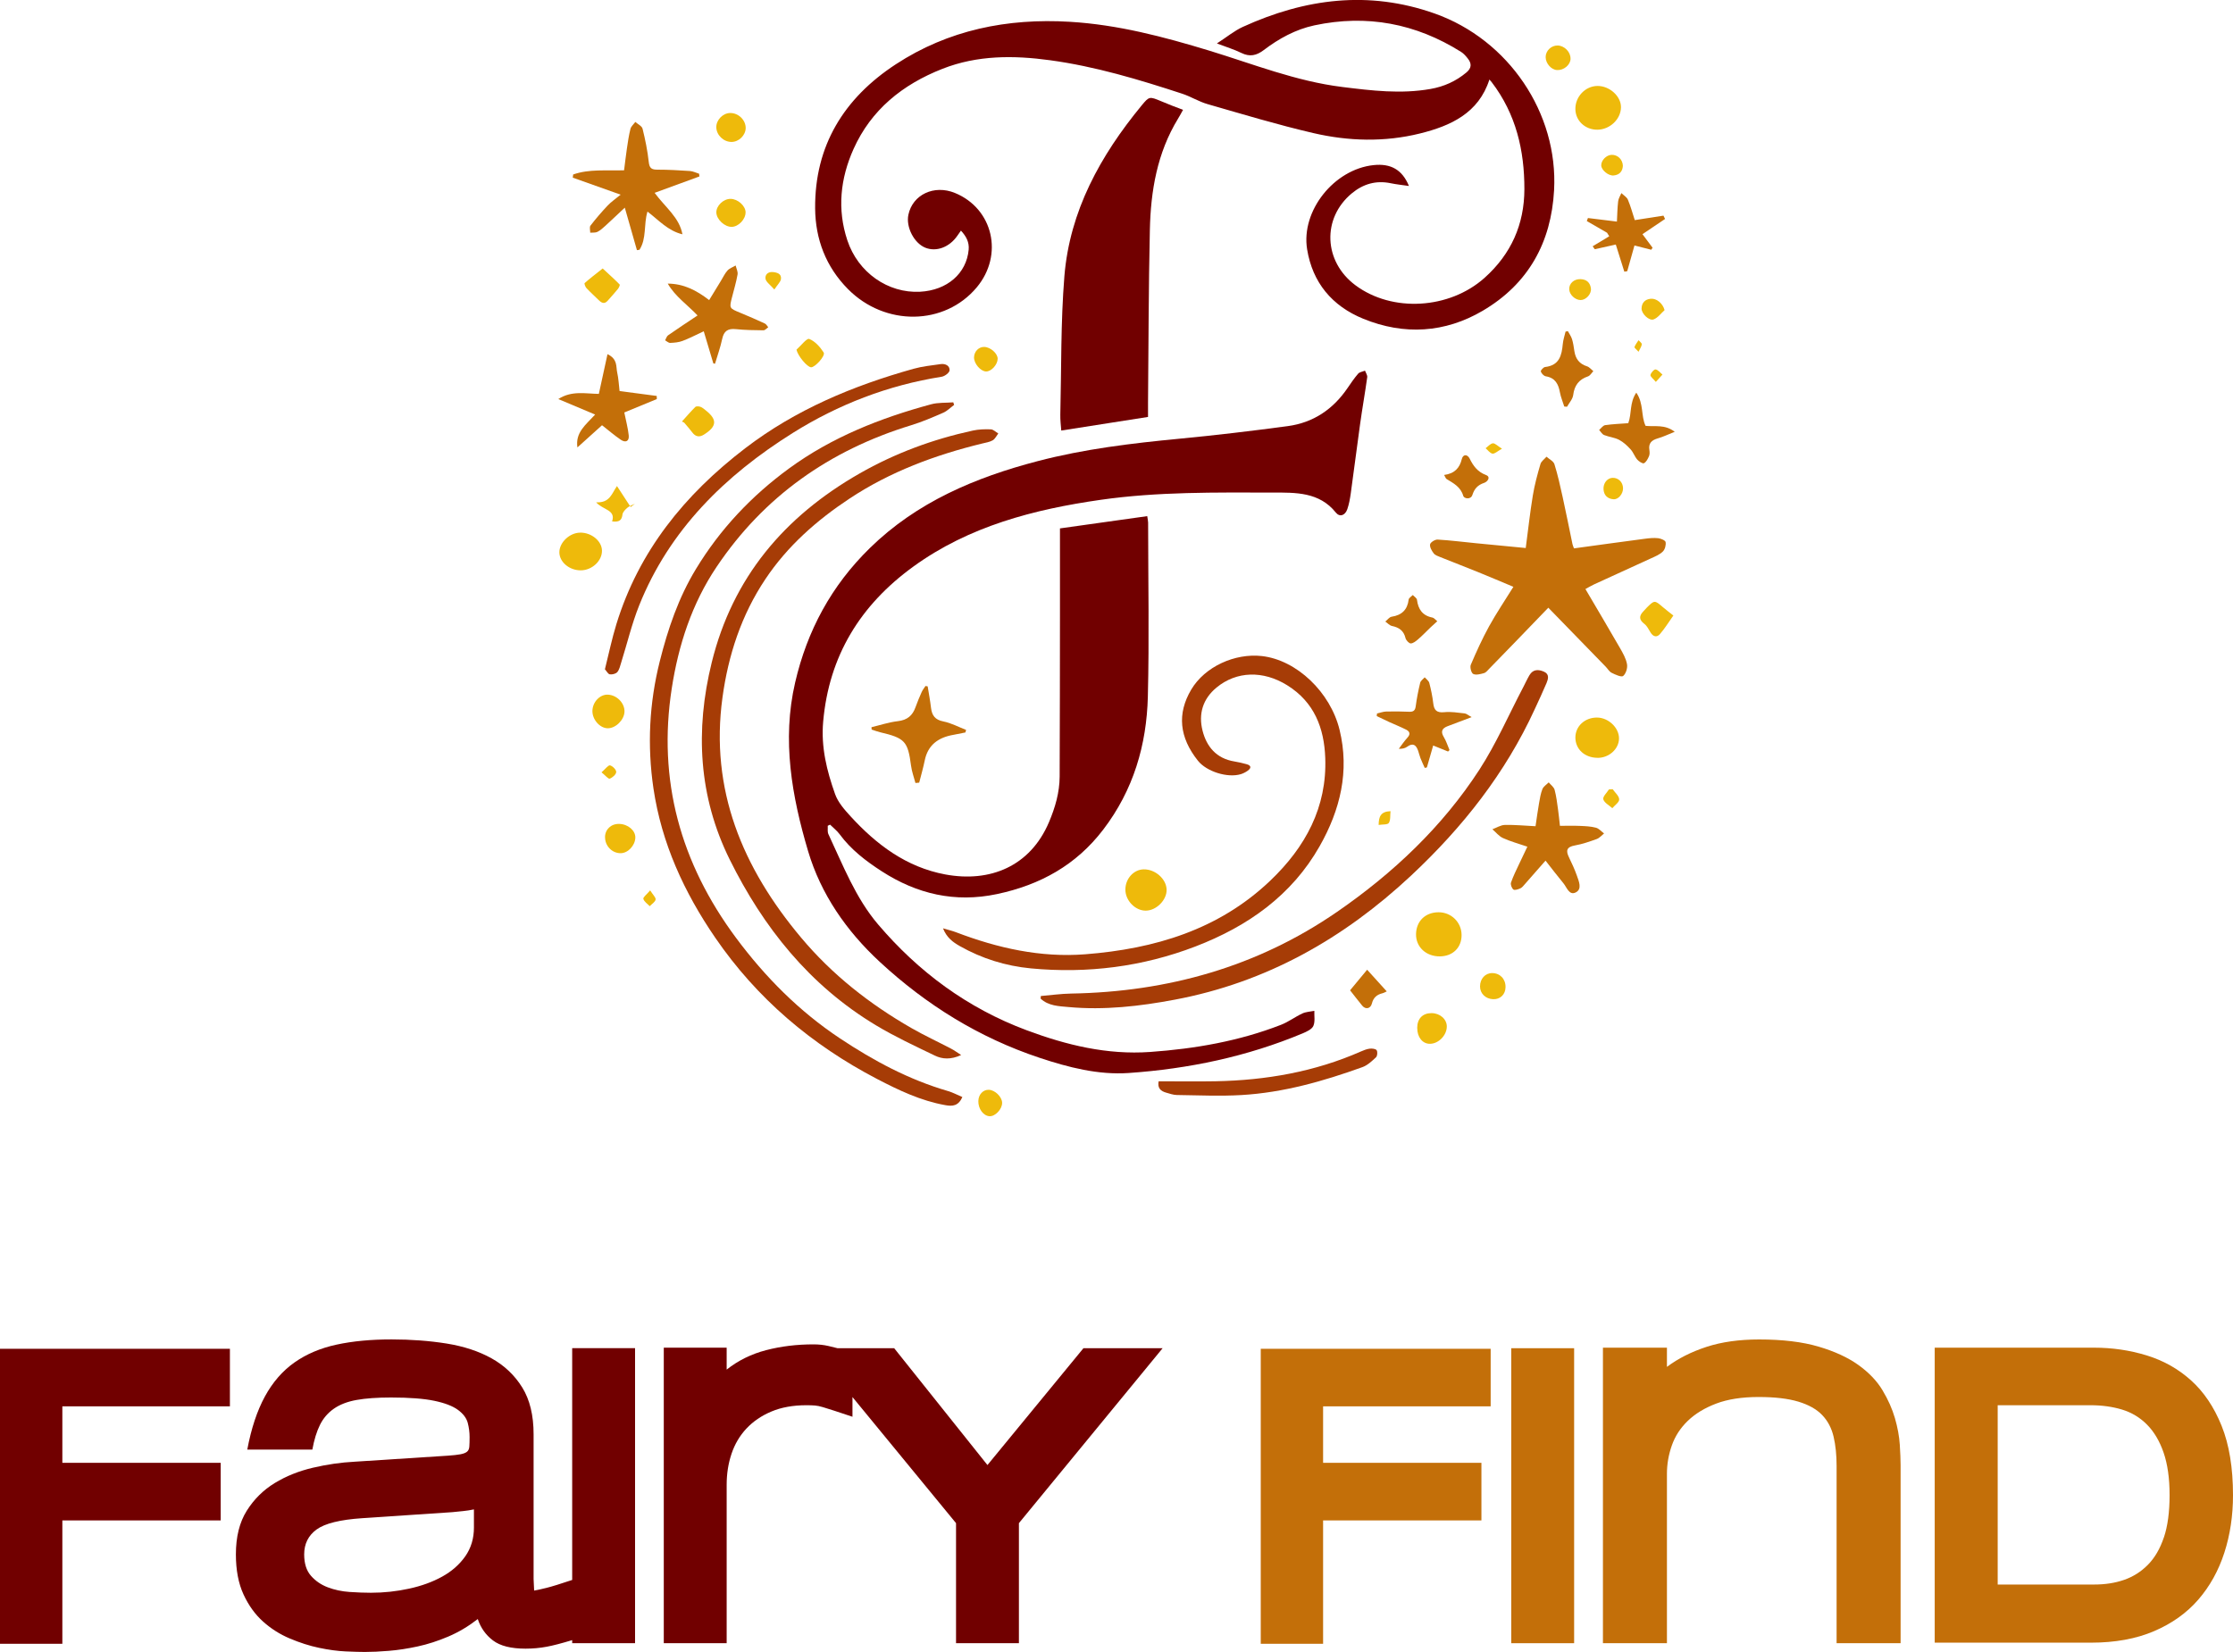 <svg xmlns="http://www.w3.org/2000/svg" id="SupportsLogo" viewBox="0 0 500 370"><defs><style>      .cls-1 {        fill: #eeba0b;      }      .cls-2 {        fill: #a63c06;      }      .cls-3 {        fill: #710000;      }      .cls-4 {        fill: #c36f09;      }    </style></defs><g><g><path class="cls-3" d="M237.32,118.35c6.53-.92,13-1.83,19.56-2.75.09.65.19,1.03.2,1.42.01,13,.26,26.01-.06,39-.27,10.82-3.22,20.93-10,29.8-6.04,7.91-14.08,12.38-23.8,14.43-9.41,1.99-17.92-.03-25.79-5.11-3.55-2.29-6.9-4.86-9.43-8.3-.59-.8-1.42-1.43-2.13-2.14-.18.08-.36.16-.53.25.04.63-.1,1.34.15,1.88,3.28,6.97,6.07,14.28,11.14,20.23,9.02,10.59,19.96,18.73,33.26,23.69,8.92,3.33,18.03,5.54,27.63,4.86,10.04-.71,19.91-2.42,29.31-6.08,1.68-.65,3.16-1.79,4.8-2.55.8-.37,1.78-.4,2.67-.58-.05,1.15.21,2.42-.23,3.39-.34.75-1.49,1.27-2.38,1.65-12.45,5.21-25.53,7.95-38.96,8.88-6.82.47-13.48-1.25-19.95-3.4-13.58-4.52-25.4-11.87-35.79-21.49-7.49-6.93-13.19-15.19-16.04-24.77-3.65-12.29-5.9-24.89-2.91-37.79,2.69-11.62,8.11-21.7,16.76-30.15,10.5-10.26,23.54-15.78,37.55-19.44,10.4-2.72,21.05-4,31.74-5.02,8.1-.77,16.18-1.74,24.25-2.82,5.75-.77,10.16-3.79,13.38-8.51.75-1.1,1.51-2.22,2.38-3.23.33-.38,1.01-.46,1.54-.68.18.49.56,1.01.5,1.46-.49,3.54-1.12,7.06-1.61,10.6-.72,5.15-1.36,10.3-2.08,15.45-.17,1.19-.38,2.4-.78,3.54-.49,1.39-1.69,1.81-2.56.73-3.7-4.63-9.02-4.48-14.07-4.48-12.87-.02-25.8-.2-38.55,1.62-14.99,2.14-29.55,5.93-42,14.97-11.89,8.63-18.87,20.03-20.17,34.7-.51,5.73.81,11.03,2.67,16.26.65,1.83,2.1,3.48,3.46,4.96,5.78,6.32,12.47,11.39,21.21,13.02,10.02,1.86,19.01-1.81,23.21-11.69,1.4-3.29,2.38-6.67,2.4-10.24.06-12.19.05-24.38.07-36.57,0-6.23,0-12.46,0-18.96Z"></path><path class="cls-3" d="M315.45,41.65c-1.5-.22-2.79-.35-4.04-.61-3.32-.69-6.2.17-8.73,2.27-6.71,5.58-6.32,15.25.81,20.57,8.25,6.16,21.06,5.38,28.92-1.65,5.98-5.35,8.9-12,8.92-19.84.02-8.68-1.87-16.85-7.31-23.97-.17-.22-.36-.42-.52-.61-2.41,7.54-8.69,10.39-15.57,12.09-7.9,1.96-15.99,1.74-23.88-.1-7.96-1.85-15.8-4.22-23.66-6.48-1.96-.56-3.75-1.7-5.7-2.34-9.68-3.17-19.45-6.11-29.57-7.49-8.12-1.11-16.26-1.16-24.09,1.92-8.96,3.52-15.97,9.18-19.91,17.96-2.96,6.61-3.7,13.49-1.39,20.45,2.4,7.23,9.12,11.9,16.29,11.52,6.06-.32,10.39-4.09,10.88-9.42.15-1.68-.54-2.98-1.73-4.27-.34.49-.58.81-.8,1.14-1.76,2.57-4.7,3.68-7.17,2.69-2.52-1.01-4.38-4.62-3.8-7.38.95-4.52,5.76-6.79,10.41-4.89,8.57,3.5,10.97,13.91,4.88,21.17-7.17,8.55-20.49,8.78-28.82.36-4.94-4.99-7.29-11.16-7.35-18.07-.11-14.01,6.43-24.66,18.06-32.27,11.75-7.69,24.96-10.36,38.97-9.52,10.74.64,21,3.35,31.25,6.47,9.82,3,19.41,6.85,29.76,8.13,6.59.82,13.11,1.61,19.72.45,3.04-.53,5.71-1.73,8.07-3.7,1.21-1.01,1.19-2.04.29-3.15-.43-.54-.91-1.1-1.49-1.46-10.12-6.36-21.09-8.45-32.85-5.94-4.2.9-7.94,2.96-11.32,5.53-1.62,1.23-3.12,1.58-5.02.65-1.56-.77-3.25-1.28-5.48-2.13,2.22-1.43,3.89-2.83,5.81-3.71,13.9-6.34,28.16-8.23,42.94-3,16.58,5.87,27.69,22.33,26.75,39.58-.64,11.68-5.72,20.97-15.98,27-8.43,4.96-17.59,5.53-26.73,1.8-7.03-2.87-11.38-8.12-12.59-15.57-1.4-8.6,6.02-17.91,14.87-18.85,3.85-.41,6.42,1.01,7.92,4.65Z"></path><path class="cls-3" d="M257.07,93.38c-6.71,1.05-13.04,2.04-19.44,3.05-.07-1.05-.24-2.31-.21-3.57.25-10.33.08-20.69.91-30.98,1.19-14.6,8.03-27,17.28-38.24,1.73-2.1,1.78-2.05,4.39-.97.81.34,1.63.68,2.45,1,.76.3,1.53.58,2.45.93-.4.72-.74,1.36-1.12,1.98-4.69,7.68-6.12,16.2-6.31,24.93-.29,12.88-.29,25.76-.41,38.65-.01,1.14,0,2.29,0,3.22Z"></path></g><g><path class="cls-2" d="M215.49,245.71c-.9,2-2.19,2.11-3.83,1.81-5.49-.98-10.43-3.34-15.27-5.86-14.68-7.66-26.93-18.05-36.23-31.63-6.99-10.2-12.02-21.17-13.84-33.42-1.42-9.61-.95-19.11,1.42-28.53,1.81-7.21,4.19-14.21,8.08-20.62,5.39-8.9,12.42-16.38,20.9-22.57,9.56-6.98,20.39-11.26,31.77-14.34,1.58-.43,3.31-.3,4.96-.44.06.19.13.38.19.58-.81.59-1.54,1.36-2.44,1.75-2.36,1.03-4.75,2.06-7.21,2.81-18.3,5.61-32.99,16-43.54,31.72-5.53,8.23-8.53,17.49-10.03,27.17-3.2,20.57,1.93,39.14,14.38,55.9,6.52,8.77,14.13,16.45,23.3,22.54,7.49,4.98,15.39,9.23,24.15,11.78,1.1.32,2.13.88,3.24,1.35Z"></path><path class="cls-2" d="M215.22,236.3c-2.32,1.06-4.22.94-5.92.11-4.44-2.14-8.93-4.23-13.14-6.76-14.93-8.96-25.28-22.01-32.77-37.14-6.96-14.06-7.77-28.95-4.02-44.15,4.67-18.94,16.18-32.65,33.13-42.33,7.91-4.52,16.38-7.65,25.31-9.59,1.31-.29,2.7-.33,4.05-.28.57.02,1.12.6,1.67.92-.4.52-.71,1.22-1.24,1.53-.68.4-1.55.52-2.35.72-10.55,2.57-20.62,6.32-29.68,12.31-7.4,4.89-13.95,10.68-18.87,18.05-5.4,8.07-8.32,17.05-9.62,26.54-2.82,20.63,4.46,38.09,17.6,53.76,6.95,8.29,15.31,14.87,24.7,20.26,2.89,1.66,5.94,3.07,8.9,4.62.65.34,1.25.78,2.25,1.43Z"></path><path class="cls-2" d="M211.14,207.91c1.23.37,2.12.57,2.97.9,9.29,3.54,18.88,5.7,28.89,4.92,15.55-1.21,29.91-5.51,41.42-16.48,7.9-7.53,12.74-16.46,12.32-27.54-.25-6.66-2.45-12.46-8.53-16.24-5.39-3.35-11.34-3.16-15.79.5-3.13,2.57-4.1,5.97-3.15,9.69.9,3.55,3.08,6.22,7.11,6.88.93.15,1.85.37,2.76.62,1.02.28,1.09.84.26,1.44-.47.34-1.01.62-1.56.79-2.98.9-7.67-.58-9.6-3-4.19-5.25-4.7-10.56-1.51-15.94,3.06-5.16,9.8-8.2,15.84-7.51,7.8.89,15.33,8.11,17.38,16.53,2.26,9.27.15,17.91-4.45,26.03-6.24,11.02-16.08,17.97-27.82,22.48-11.85,4.55-24.19,6.11-36.86,4.91-5.64-.54-10.97-2.2-15.9-4.99-1.53-.87-2.94-1.88-3.77-3.99Z"></path><path class="cls-2" d="M233.04,223.08c2.26-.19,4.52-.51,6.78-.55,21.69-.37,41.75-6.02,59.54-18.28,12.58-8.67,23.61-19.09,31.9-31.87,3.8-5.87,6.6-12.36,9.86-18.56.46-.87.85-1.77,1.36-2.62.79-1.32,2-1.31,3.24-.76,1.26.56.95,1.63.57,2.55-.83,1.97-1.75,3.91-2.64,5.85-6.57,14.33-16.13,26.46-27.71,37.29-15.06,14.07-32.36,23.91-52.9,27.77-7.81,1.47-15.76,2.39-23.77,1.65-2.18-.2-4.51-.24-6.26-1.89.02-.19.03-.39.05-.58Z"></path><path class="cls-2" d="M135.45,149.89c.87-3.47,1.56-6.82,2.56-10.07,5.02-16.36,15.25-29.02,28.87-39.44,11.28-8.63,24.07-13.97,37.66-17.78,1.97-.55,4.04-.76,6.08-1.05,1.06-.15,2.07.35,2,1.4-.03.53-1.08,1.32-1.77,1.43-12.01,1.9-23.16,6.22-33.29,12.56-15.24,9.54-27.68,21.77-34.43,38.63-1.67,4.18-2.71,8.6-4.06,12.9-.22.71-.39,1.52-.85,2.06-.33.38-1.14.59-1.68.5-.41-.07-.71-.72-1.09-1.13Z"></path><path class="cls-2" d="M259.41,242.18c4.33,0,8.58.07,12.82-.01,11.24-.22,22.14-2.11,32.47-6.66.64-.28,1.32-.56,2-.64.52-.06,1.34.03,1.55.35.24.38.17,1.29-.15,1.59-.91.85-1.9,1.79-3.04,2.2-8.77,3.16-17.72,5.71-27.09,6.25-4.8.28-9.64.05-14.46-.01-.8-.01-1.61-.31-2.4-.53-1.19-.34-1.98-.99-1.68-2.54Z"></path></g><g><path class="cls-4" d="M341.63,122.76c.55-4.12.96-7.96,1.59-11.77.39-2.38,1.03-4.74,1.71-7.06.18-.62.89-1.09,1.35-1.64.61.55,1.57,1,1.78,1.68.76,2.42,1.3,4.91,1.85,7.39.77,3.5,1.46,7.01,2.19,10.51.07.32.22.63.34.95,5.35-.73,10.59-1.46,15.84-2.15.99-.13,2.01-.24,3-.13.61.07,1.6.48,1.67.86.12.67-.13,1.64-.61,2.12-.67.67-1.66,1.08-2.56,1.49-4.26,1.97-8.55,3.9-12.81,5.86-.68.31-1.32.71-1.97,1.06,2.63,4.48,5.21,8.81,7.72,13.18.66,1.15,1.36,2.36,1.59,3.63.16.85-.23,2.13-.86,2.66-.39.32-1.76-.3-2.58-.71-.54-.27-.88-.91-1.33-1.37-4.26-4.39-8.53-8.77-12.85-13.21-2.44,2.53-4.89,5.08-7.35,7.62-1.95,2.01-3.9,4.03-5.86,6.03-.37.37-.73.87-1.19,1-.78.22-1.78.49-2.41.19-.44-.22-.78-1.5-.55-2.05,1.24-2.92,2.56-5.82,4.09-8.61,1.62-2.94,3.51-5.73,5.45-8.86-2.61-1.09-5.28-2.23-7.97-3.32-2.78-1.13-5.58-2.2-8.36-3.32-.54-.22-1.19-.43-1.51-.85-.44-.58-.93-1.4-.81-2.02.08-.46,1.11-1.1,1.68-1.07,2.88.17,5.74.54,8.62.82,3.63.36,7.27.7,11.1,1.07Z"></path><path class="cls-4" d="M152.82,52.48c-3.26-.78-5.3-3.16-7.84-5.09-.89,2.89-.15,5.99-1.79,8.55-.19.03-.38.06-.57.09-.88-3.09-1.77-6.17-2.72-9.52-1.55,1.45-2.92,2.76-4.32,4.04-.56.51-1.14,1.04-1.8,1.38-.45.23-1.07.14-1.62.19,0-.54-.21-1.25.06-1.59,1.2-1.56,2.49-3.06,3.84-4.49.74-.79,1.67-1.42,2.91-2.44-3.8-1.35-7.26-2.58-10.72-3.81.03-.24.06-.47.09-.71,3.59-1.26,7.39-.81,11.4-.94.21-1.6.39-3.23.63-4.85.22-1.48.43-2.98.8-4.43.15-.57.72-1.04,1.09-1.55.56.5,1.47.92,1.62,1.52.61,2.46,1.12,4.96,1.39,7.48.15,1.38.66,1.7,1.96,1.69,2.42,0,4.83.14,7.25.3.7.05,1.37.4,2.06.61.02.2.05.41.07.61-3.27,1.2-6.53,2.39-10.03,3.67,2.41,3.27,5.53,5.5,6.23,9.29Z"></path><path class="cls-4" d="M346.06,192.76c-1.7,1.94-3.15,3.6-4.61,5.25-.31.35-.61.76-1.01.95-.48.22-1.29.49-1.56.27-.39-.31-.7-1.14-.54-1.58.51-1.47,1.22-2.86,1.88-4.28.55-1.2,1.13-2.38,1.78-3.74-1.95-.67-3.77-1.16-5.46-1.93-.91-.41-1.59-1.3-2.37-1.97.93-.34,1.86-.95,2.8-.97,2.22-.05,4.45.17,6.86.29.26-1.74.48-3.44.78-5.13.19-1.08.36-2.18.76-3.19.24-.59.93-1.01,1.41-1.5.46.55,1.15,1.04,1.32,1.66.39,1.44.56,2.94.77,4.43.16,1.08.25,2.17.42,3.64,1.55,0,3.06-.05,4.56.02,1.17.05,2.38.1,3.5.4.68.18,1.22.84,1.82,1.29-.54.43-1.03,1.03-1.65,1.25-1.6.58-3.23,1.14-4.9,1.44-1.84.33-2.03,1.16-1.32,2.62.65,1.35,1.29,2.72,1.79,4.14.44,1.27,1.23,3.01-.27,3.76-1.46.73-1.99-1.15-2.75-2.06-1.33-1.6-2.58-3.26-4.01-5.07Z"></path><path class="cls-4" d="M159.73,81.4c-.7-2.34-1.4-4.68-2.15-7.2-1.8.83-3.24,1.59-4.76,2.16-.85.32-1.83.4-2.75.44-.37.02-.76-.37-1.14-.58.22-.38.34-.89.66-1.12,2.15-1.5,4.35-2.95,6.6-4.45-2.24-2.37-5.02-4.25-6.67-7.13,3.59.02,6.43,1.51,9.27,3.69.9-1.48,1.76-2.89,2.62-4.29.49-.79.88-1.66,1.49-2.34.46-.5,1.21-.75,1.82-1.12.16.68.54,1.39.43,2.02-.3,1.7-.8,3.37-1.23,5.05-.65,2.52-.65,2.5,1.85,3.53,1.85.76,3.68,1.56,5.49,2.4.32.15.51.55.76.83-.35.24-.71.69-1.06.69-2.06-.02-4.14-.05-6.18-.26-1.81-.19-2.7.43-3.07,2.19-.4,1.88-1.06,3.71-1.61,5.56-.12-.03-.25-.05-.37-.08Z"></path><path class="cls-4" d="M136.03,79.32c2.33,1.13,1.87,2.8,2.17,4.11.31,1.39.37,2.84.53,4.15,2.87.38,5.59.74,8.32,1.1l.02.7c-2.51,1.03-5.01,2.06-7.28,3,.38,1.91.82,3.5.99,5.13.14,1.31-.69,1.72-1.78.98-1.4-.95-2.68-2.06-4.2-3.25-1.79,1.62-3.65,3.3-5.51,4.97-.49-3.35,1.82-5.02,3.97-7.36-2.84-1.19-5.54-2.33-8.25-3.47,3.01-1.96,6.14-1.19,9.08-1.16.65-2.98,1.27-5.81,1.94-8.91Z"></path><path class="cls-4" d="M329.53,160.61c-2.13.8-3.77,1.41-5.4,2.04-1.22.47-1.6,1.18-.85,2.41.55.91.87,1.95,1.29,2.94-.11.11-.22.21-.33.32-1.04-.42-2.08-.85-3.33-1.35-.47,1.65-.94,3.28-1.41,4.91-.16.04-.32.08-.48.11-.32-.73-.67-1.45-.96-2.19-.21-.54-.33-1.11-.52-1.65-.44-1.27-1.13-1.86-2.46-.9-.45.33-1.04.48-1.87.46.64-.84,1.22-1.72,1.93-2.49.72-.78.56-1.37-.28-1.8-1.25-.63-2.56-1.15-3.84-1.73-.92-.42-1.83-.87-2.75-1.31.02-.19.04-.38.06-.58.68-.15,1.37-.42,2.05-.44,1.71-.05,3.42-.02,5.13.05.95.04,1.36-.25,1.49-1.22.23-1.77.58-3.53,1-5.27.11-.46.66-.82,1.01-1.22.36.41.91.78,1.03,1.25.39,1.51.71,3.04.89,4.59.18,1.53.77,2.14,2.47,1.97,1.49-.16,3.04.11,4.55.27.41.04.78.4,1.57.83Z"></path><path class="cls-4" d="M204.98,175.36c-.34-1.28-.81-2.54-.98-3.84-.72-5.49-1.35-6.21-6.94-7.52-.64-.15-1.26-.4-1.89-.6,0-.18-.02-.35-.03-.53,1.97-.47,3.91-1.12,5.9-1.35,2.12-.24,3.3-1.27,3.96-3.14.4-1.14.88-2.26,1.37-3.37.22-.49.57-.92.86-1.37.16.03.33.06.49.09.26,1.61.56,3.21.75,4.83.21,1.66.87,2.65,2.75,3.02,1.76.35,3.41,1.24,5.1,1.9-.05.19-.1.38-.15.57-.89.18-1.78.37-2.67.53-3.39.58-5.73,2.25-6.44,5.74-.34,1.67-.82,3.32-1.24,4.97-.28.03-.57.05-.85.08Z"></path><path class="cls-4" d="M355.55,48.83c2.08.26,4.16.51,6.5.8.08-1.51.1-3.05.28-4.56.07-.63.47-1.22.72-1.82.5.49,1.21.89,1.46,1.48.62,1.48,1.04,3.04,1.54,4.57,2.21-.34,4.32-.67,6.42-1,.12.25.24.49.36.74-1.66,1.12-3.32,2.24-5.06,3.41.79,1.06,1.53,2.05,2.26,3.03-.1.15-.19.3-.29.46-1.19-.31-2.39-.61-3.76-.96-.55,1.94-1.08,3.85-1.62,5.76l-.65.11c-.63-2-1.26-4.01-1.91-6.08-1.59.35-3.15.7-4.71,1.05-.16-.22-.32-.44-.47-.66,1.24-.75,2.47-1.49,3.71-2.24l-.49-.79c-1.51-.87-3.02-1.75-4.53-2.62.08-.22.16-.44.24-.65Z"></path><path class="cls-4" d="M364.6,94.76c.8-2.15.24-4.55,1.79-6.82,1.71,2.47,1.01,5.21,2.08,7.44,2.08.23,4.28-.4,6.53,1.33-1.47.58-2.59,1.13-3.78,1.47-1.41.4-2.14,1.1-1.9,2.61.07.45.09.97-.08,1.37-.26.6-.61,1.31-1.13,1.59-.29.15-1.15-.4-1.51-.82-.59-.69-.88-1.63-1.49-2.29-.75-.82-1.6-1.62-2.57-2.13-1.02-.53-2.26-.64-3.35-1.07-.46-.18-.75-.75-1.12-1.14.45-.38.86-1.01,1.35-1.08,1.73-.25,3.5-.31,5.2-.44Z"></path><path class="cls-4" d="M351.06,74.15c.32.6.74,1.17.94,1.81.27.88.39,1.8.53,2.71.26,1.69,1.11,2.84,2.84,3.38.53.17.94.71,1.4,1.08-.39.4-.71,1-1.18,1.16-2.08.7-3.06,2.06-3.33,4.19-.12.92-.9,1.75-1.38,2.62l-.62-.05c-.33-1.05-.77-2.09-.97-3.16-.34-1.85-1.03-3.26-3.17-3.61-.44-.07-.96-.63-1.11-1.08-.07-.22.58-.96.96-1,3.22-.37,3.72-2.62,3.96-5.15.09-.94.4-1.86.62-2.78.18-.04.36-.07.54-.11Z"></path><path class="cls-4" d="M321.84,139.13c-.59.53-1.05.94-1.49,1.36-.93.89-1.82,1.83-2.79,2.67-.49.42-1.11.94-1.68.95-.39,0-1.05-.71-1.17-1.2-.39-1.64-1.43-2.38-3.03-2.71-.54-.11-.99-.65-1.49-.99.47-.37.89-1,1.41-1.08,2.31-.36,3.54-1.58,3.82-3.85.05-.37.6-.68.93-1.01.32.35.88.68.93,1.07.27,2.11,1.23,3.55,3.48,3.98.33.06.59.44,1.07.82Z"></path><path class="cls-4" d="M323.36,106.38c2.33-.32,3.47-1.54,3.96-3.57.27-1.11,1.25-1.11,1.75-.11.82,1.66,1.76,2.97,3.66,3.69,1.15.44.36,1.5-.41,1.76-1.43.48-2.18,1.3-2.63,2.7-.37,1.14-1.88.83-2.05.21-.58-2.02-2.18-2.82-3.74-3.78-.17-.1-.23-.37-.54-.9Z"></path><path class="cls-4" d="M310.51,222.04c-.27.12-.61.34-.99.43-1.25.31-2.01.99-2.33,2.28-.3,1.19-1.42,1.4-2.17.49-.92-1.12-1.8-2.27-2.72-3.44,1.2-1.44,2.56-3.09,3.82-4.61,1.3,1.44,2.78,3.07,4.39,4.85Z"></path></g><g><path class="cls-1" d="M322.13,204.32c2.84,0,5.11,2.24,5.14,5.06.03,2.83-1.95,4.8-4.86,4.82-3.1.03-5.4-2.12-5.34-5.01.06-2.9,2.1-4.87,5.06-4.87Z"></path><path class="cls-1" d="M357.68,29.05c-2.72.02-4.88-1.98-4.93-4.58-.06-2.8,2.23-5.21,4.96-5.22,2.72-.01,5.29,2.33,5.25,4.8-.04,2.65-2.49,4.98-5.28,5Z"></path><path class="cls-1" d="M357.71,169.73c-2.87-.01-4.95-1.92-4.96-4.54,0-2.53,2.1-4.48,4.82-4.48,2.57,0,4.97,2.28,4.95,4.69-.02,2.35-2.23,4.35-4.81,4.34Z"></path><path class="cls-1" d="M251.99,199.28c-.02-2.45,1.83-4.53,4.1-4.57,2.57-.05,5.06,2.14,5.13,4.53.07,2.34-2.31,4.73-4.71,4.72-2.34-.02-4.5-2.25-4.52-4.68Z"></path><path class="cls-1" d="M129.9,119.29c2.55-.02,4.86,1.88,4.89,4.03.04,2.29-2.21,4.4-4.73,4.42-2.59.02-4.83-1.88-4.81-4.08.02-2.19,2.31-4.34,4.64-4.36Z"></path><path class="cls-1" d="M132.65,159.21c.04-1.99,1.68-3.7,3.46-3.63,2.04.09,3.8,1.92,3.72,3.85-.08,1.83-1.99,3.71-3.76,3.68-1.77-.02-3.46-1.96-3.42-3.91Z"></path><path class="cls-1" d="M317.33,230.24c.01-2.09,1.21-3.33,3.21-3.33,1.89,0,3.44,1.36,3.42,3.02-.02,1.98-1.88,3.86-3.8,3.85-1.65,0-2.83-1.49-2.82-3.54Z"></path><path class="cls-1" d="M135.47,187.49c.02-1.75,1.38-3.01,3.19-2.96,1.98.06,3.65,1.49,3.6,3.09-.06,1.77-1.65,3.46-3.28,3.47-1.92.02-3.52-1.62-3.5-3.6Z"></path><path class="cls-1" d="M134.95,60.13c1.46,1.36,2.67,2.43,3.8,3.59.11.12-.17.73-.4,1.01-.72.9-1.51,1.74-2.27,2.61-.76.87-1.41.49-2.06-.16-.9-.89-1.85-1.74-2.71-2.66-.26-.28-.52-1.01-.4-1.12,1.18-1.04,2.44-2,4.04-3.27Z"></path><path class="cls-1" d="M163.8,31.79c-1.79,0-3.38-1.53-3.41-3.29-.03-1.62,1.46-3.16,3.08-3.19,1.87-.04,3.53,1.58,3.5,3.39-.03,1.62-1.54,3.09-3.17,3.09Z"></path><path class="cls-1" d="M374.69,137.86c-1.06,1.5-1.92,2.9-2.99,4.14-.71.83-1.54.62-2.13-.36-.4-.67-.78-1.45-1.38-1.91-1.17-.89-1.23-1.73-.27-2.75.28-.3.54-.61.83-.9,1.7-1.69,1.75-1.68,3.53-.15.82.71,1.7,1.36,2.41,1.93Z"></path><path class="cls-1" d="M166.94,47.57c.02,1.53-1.58,3.22-3.1,3.24-1.56.03-3.37-1.64-3.44-3.17-.07-1.53,1.57-3.12,3.2-3.1,1.62.02,3.33,1.56,3.35,3.02Z"></path><path class="cls-1" d="M152.69,94.41c.99-1.09,1.95-2.22,3-3.26.2-.2.8-.16,1.14-.04.43.15.8.48,1.16.77,2.66,2.09,2.56,3.62-.37,5.46-.99.62-1.86.51-2.6-.48-.57-.77-1.21-1.47-1.83-2.21-.17-.08-.34-.17-.5-.25Z"></path><path class="cls-1" d="M137.06,116.78c.87-2.63-2.04-2.53-3.58-4.28,3.09.18,3.51-1.99,4.67-3.64,1.08,1.66,2.07,3.18,3.06,4.7.32-.24.64-.49.96-.73-.56.28-1.2.47-1.66.86-.48.41-1.06.98-1.13,1.54-.15,1.22-.65,1.77-2.32,1.55Z"></path><path class="cls-1" d="M337.11,221.12c-.03,1.63-1.21,2.75-2.8,2.67-1.69-.08-2.91-1.28-2.91-2.86,0-1.72,1.17-3,2.73-2.99,1.77.02,3.02,1.34,2.98,3.17Z"></path><path class="cls-1" d="M178.34,78.32c.97-.86,2.31-2.62,2.85-2.41,1.3.51,2.45,1.8,3.24,3.03.47.74-1.98,3.39-2.82,3.32-.92-.07-2.96-2.56-3.27-3.95Z"></path><path class="cls-1" d="M219.07,246.56c.03-1.42,1.05-2.51,2.32-2.48,1.38.03,2.98,1.58,3,2.91.02,1.42-1.55,3.09-2.83,3.01-1.39-.09-2.54-1.67-2.5-3.43Z"></path><path class="cls-1" d="M351.67,13.16c-.03,1.38-1.52,2.62-3.04,2.53-1.29-.07-2.54-1.5-2.54-2.9,0-1.43,1.27-2.64,2.71-2.6,1.52.05,2.9,1.47,2.86,2.96Z"></path><path class="cls-1" d="M218.1,80.04c.03-1.32,1.05-2.37,2.29-2.34,1.4.04,3.02,1.48,3,2.66-.02,1.32-1.42,2.85-2.58,2.84-1.23-.01-2.74-1.77-2.71-3.16Z"></path><path class="cls-1" d="M353.93,67.2c-1.24,0-2.51-1.2-2.56-2.4-.05-1.31,1.07-2.33,2.52-2.28,1.4.04,2.19.81,2.34,2.11.14,1.24-1.12,2.57-2.3,2.57Z"></path><path class="cls-1" d="M372.72,69.46c-.8.72-1.49,1.7-2.43,2.07-1.02.4-2.74-1.26-2.72-2.43.03-1.27.75-2.06,2.05-2.19,1.29-.13,2.71,1.04,3.1,2.54Z"></path><path class="cls-1" d="M363.38,37.2c-.08,1.12-.7,1.99-2.1,2.1-1.16.09-2.7-1.21-2.74-2.23-.05-1.13,1.14-2.36,2.32-2.39,1.35-.04,2.5,1.02,2.53,2.53Z"></path><path class="cls-1" d="M363.42,109.33c.03,1.26-1.03,2.58-2.14,2.49-1.35-.11-2.14-.89-2.23-2.23-.09-1.39.86-2.54,2.04-2.57,1.29-.03,2.3.97,2.33,2.31Z"></path><path class="cls-1" d="M361.1,176.76c.53.76,1.43,1.5,1.46,2.28.03.64-.99,1.31-1.54,1.97-.71-.65-1.8-1.21-2.02-1.99-.16-.59.8-1.47,1.27-2.22.28-.01.55-.03.83-.04Z"></path><path class="cls-1" d="M173.38,64.84c-.97-1.11-1.81-1.66-1.96-2.35-.18-.88.47-1.65,1.59-1.56.97.08,2.01.37,1.86,1.56-.08.64-.74,1.22-1.49,2.36Z"></path><path class="cls-1" d="M134.69,172.98c.88-.76,1.51-1.65,1.9-1.56.59.14,1.41.98,1.39,1.49-.02.54-.83,1.26-1.46,1.49-.3.11-.96-.72-1.83-1.42Z"></path><path class="cls-1" d="M145.58,199.42c.63,1,1.3,1.6,1.22,2.05-.1.55-.85,1-1.32,1.49-.51-.54-1.26-1.02-1.42-1.64-.1-.37.74-.97,1.52-1.9Z"></path><path class="cls-1" d="M336.31,100.5c-1.04.58-1.64,1.18-2.12,1.1-.57-.1-1.03-.78-1.54-1.21.54-.39,1.05-1.03,1.62-1.1.48-.05,1.03.57,2.04,1.2Z"></path><path class="cls-1" d="M308.7,184.76c.02-1.85.44-3,2.66-3.08-.11.99.04,2-.39,2.64-.28.42-1.4.3-2.26.44Z"></path><path class="cls-1" d="M370.77,85.54c-.59-.71-1.27-1.2-1.21-1.55.1-.5.81-1.3,1.14-1.25.56.08,1.04.74,1.55,1.15-.41.46-.83.91-1.49,1.65Z"></path><path class="cls-1" d="M366.9,78.79c-.49-.55-.97-.9-.92-1.06.2-.55.59-1.02.91-1.53.26.3.75.62.73.9-.03.47-.38.93-.73,1.69Z"></path></g></g><g><polygon class="cls-3" points="0 368.16 13.96 368.16 13.96 340.53 49.42 340.53 49.42 327.63 13.96 327.63 13.96 314.98 51.48 314.98 51.48 302.09 0 302.09 0 368.16"></polygon><path class="cls-3" d="M128.1,353.87c-2.6.87-4.5,1.46-5.71,1.76-1.3.33-2.23.53-2.79.61,0-.41-.02-.84-.06-1.29-.04-.45-.06-.88-.06-1.29v-32.42c0-4.26-.85-7.76-2.55-10.5-1.7-2.74-3.99-4.91-6.86-6.51-2.87-1.6-6.23-2.7-10.08-3.32-3.84-.61-7.95-.92-12.32-.92-4.61,0-8.72.39-12.32,1.17-3.6.78-6.74,2.11-9.41,3.99-2.67,1.88-4.88,4.42-6.62,7.61-1.74,3.19-3.06,7.16-3.95,11.91h14.57c.4-2.21.97-4.05,1.7-5.53.73-1.47,1.76-2.68,3.1-3.62,1.34-.94,3.04-1.6,5.1-1.97,2.06-.37,4.63-.55,7.71-.55,4.13,0,7.37.25,9.71.74s4.11,1.17,5.28,2.03c1.17.86,1.9,1.82,2.19,2.89.28,1.06.42,2.13.42,3.19,0,.9-.02,1.62-.06,2.15s-.22.92-.55,1.17c-.32.25-.81.43-1.46.55-.65.12-1.58.23-2.79.31l-20.88,1.35c-3.08.16-6.19.61-9.35,1.35s-6.01,1.88-8.56,3.44c-2.55,1.56-4.63,3.62-6.25,6.2-1.62,2.58-2.43,5.83-2.43,9.76,0,3.52.57,6.51,1.7,8.96,1.13,2.46,2.59,4.48,4.37,6.08,1.78,1.6,3.78,2.87,6.01,3.81s4.41,1.64,6.56,2.09c2.15.45,4.13.72,5.95.8,1.82.08,3.26.12,4.31.12,1.54,0,3.32-.08,5.34-.25,2.02-.16,4.17-.49,6.44-.98s4.55-1.23,6.86-2.21c2.31-.98,4.51-2.29,6.62-3.93.65,1.96,1.78,3.56,3.4,4.79,1.62,1.23,4.05,1.84,7.29,1.84,1.62,0,3.2-.14,4.74-.43,1.41-.26,3.33-.76,5.71-1.48v.68h14.08v-66.07h-14.08v51.91ZM106.12,342.12c0,2.46-.65,4.61-1.94,6.45-1.3,1.84-3.02,3.36-5.16,4.54-2.15,1.19-4.61,2.09-7.41,2.7-2.79.61-5.65.92-8.56.92-1.46,0-3.06-.06-4.8-.18-1.74-.12-3.36-.47-4.86-1.04-1.5-.57-2.75-1.43-3.76-2.58-1.01-1.15-1.52-2.74-1.52-4.79,0-2.37.93-4.24,2.79-5.59,1.86-1.35,5.26-2.19,10.2-2.52l20.16-1.35c.89-.08,1.72-.16,2.49-.25.77-.08,1.56-.2,2.37-.37v4.05Z"></path><path class="cls-3" d="M221.1,328.12l-20.88-26.16h-12.69c-.83-.21-1.5-.37-2-.49-1.05-.25-2.19-.37-3.4-.37-3.72,0-7.24.43-10.56,1.29-3.32.86-6.27,2.31-8.86,4.36v-4.91h-14.08v66.19h14.08v-35.49c0-2.46.36-4.77,1.09-6.94.73-2.17,1.84-4.05,3.34-5.65,1.5-1.6,3.36-2.87,5.59-3.81,2.23-.94,4.84-1.41,7.83-1.41.73,0,1.36.02,1.88.06.53.04,1.13.16,1.82.37.69.2,1.54.47,2.55.8,1.01.33,2.37.78,4.07,1.35v-4.41l23.19,28.24v26.89h14.08v-26.89l32.18-39.18h-17.73l-21.49,26.16Z"></path><polygon class="cls-4" points="282.3 368.16 296.26 368.16 296.26 340.53 331.71 340.53 331.71 327.63 296.26 327.63 296.26 314.98 333.78 314.98 333.78 302.09 282.3 302.09 282.3 368.16"></polygon><rect class="cls-4" x="338.39" y="301.96" width="14.08" height="66.07"></rect><path class="cls-4" d="M424.3,317.62c-.61-2.09-1.54-4.18-2.79-6.26-1.25-2.09-3.06-3.97-5.4-5.65-2.35-1.68-5.32-3.05-8.92-4.11-3.6-1.06-8.03-1.6-13.3-1.6-4.45,0-8.38.55-11.78,1.66-3.4,1.11-6.35,2.6-8.86,4.48v-4.3h-14.33v66.19h14.33v-37.95c0-2.13.36-4.24,1.09-6.32.73-2.09,1.92-3.93,3.58-5.53,1.66-1.6,3.78-2.89,6.37-3.87,2.59-.98,5.75-1.47,9.47-1.47s6.62.35,8.92,1.04c2.31.7,4.09,1.7,5.34,3.01,1.25,1.31,2.1,2.93,2.55,4.85.45,1.92.67,4.11.67,6.57v39.67h14.33v-39.91c0-1.15-.06-2.66-.18-4.54-.12-1.88-.49-3.87-1.09-5.96Z"></path><path class="cls-4" d="M497.45,319.34c-1.7-4.22-3.99-7.61-6.86-10.19-2.87-2.58-6.19-4.44-9.96-5.59-3.76-1.15-7.67-1.72-11.72-1.72h-35.7v66.07h34.97c5.42,0,10.14-.86,14.15-2.58,4.01-1.72,7.31-4.07,9.9-7.06s4.53-6.49,5.83-10.5c1.3-4.01,1.94-8.31,1.94-12.89,0-6.14-.85-11.32-2.55-15.54ZM484.52,344.33c-.85,2.54-2.04,4.58-3.58,6.14-1.54,1.56-3.32,2.68-5.34,3.38-2.02.7-4.25,1.04-6.68,1.04h-21.61v-40.16h20.76c2.59,0,4.96.33,7.1.98,2.15.66,4.01,1.78,5.59,3.38,1.58,1.6,2.81,3.68,3.7,6.26.89,2.58,1.34,5.75,1.34,9.52s-.42,6.92-1.27,9.46Z"></path></g></svg>